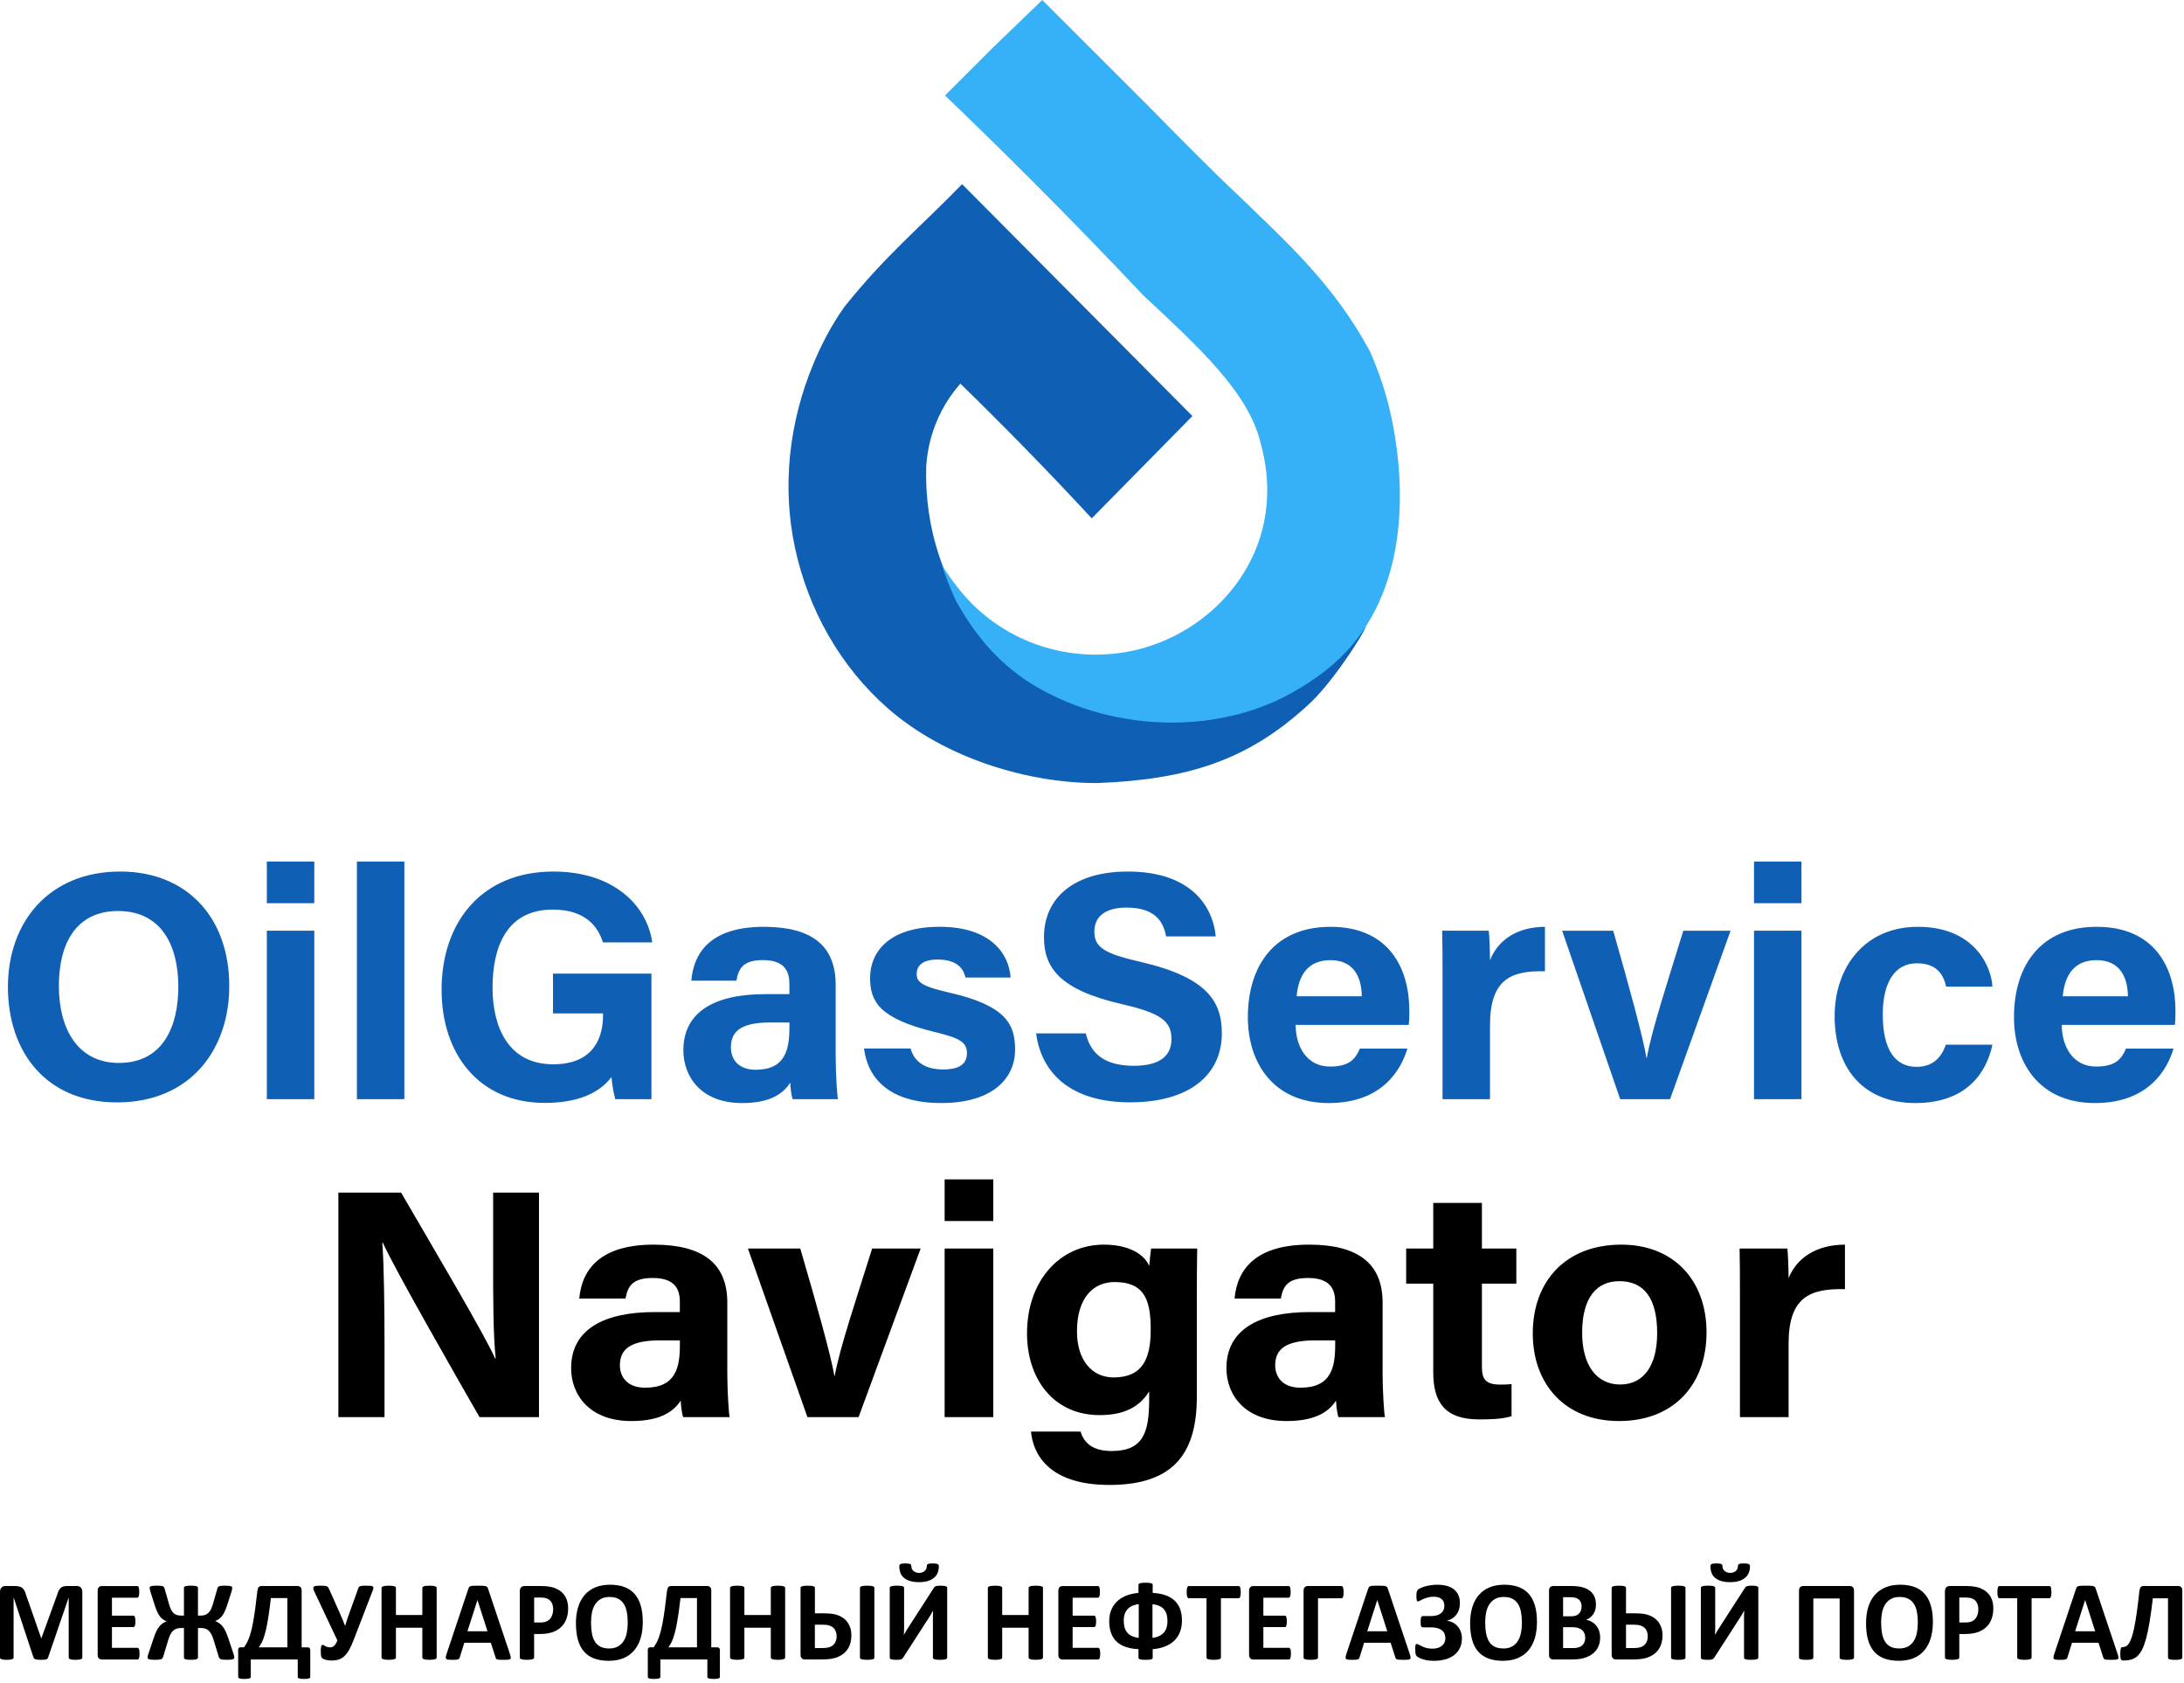 <?xml version="1.0" encoding="UTF-8"?> <svg xmlns="http://www.w3.org/2000/svg" width="196" height="151" viewBox="0 0 196 151" fill="none"><g clip-path="url(#clip0_698_178)"><path fill-rule="evenodd" clip-rule="evenodd" d="M7.259 142.438C7.218 142.392 7.167 142.357 7.103 142.333C7.04 142.309 6.964 142.297 6.875 142.297H6.008C5.886 142.297 5.781 142.311 5.689 142.336C5.598 142.361 5.519 142.404 5.451 142.465C5.384 142.526 5.325 142.607 5.275 142.705C5.224 142.803 5.178 142.925 5.135 143.066L3.716 146.982H3.696L2.326 143.055C2.286 142.913 2.24 142.793 2.189 142.697C2.137 142.6 2.071 142.522 1.993 142.463C1.915 142.404 1.821 142.361 1.714 142.336C1.606 142.311 1.478 142.297 1.327 142.297H0.485C0.339 142.297 0.221 142.343 0.132 142.435C0.044 142.526 0 142.66 0 142.832V148.705C0 148.738 0.008 148.77 0.026 148.796C0.044 148.824 0.077 148.845 0.125 148.862C0.172 148.879 0.235 148.892 0.314 148.903C0.392 148.912 0.49 148.918 0.608 148.918C0.729 148.918 0.828 148.914 0.905 148.903C0.981 148.892 1.044 148.879 1.093 148.862C1.142 148.845 1.176 148.822 1.194 148.796C1.212 148.768 1.22 148.738 1.22 148.705V143.342H1.23L3.003 148.7C3.013 148.737 3.032 148.77 3.062 148.797C3.091 148.825 3.132 148.848 3.182 148.866C3.233 148.885 3.298 148.898 3.376 148.906C3.454 148.915 3.549 148.92 3.659 148.92C3.77 148.92 3.865 148.917 3.943 148.912C4.021 148.908 4.086 148.897 4.136 148.879C4.186 148.862 4.226 148.839 4.256 148.81C4.285 148.782 4.307 148.746 4.32 148.701L6.157 143.343H6.166V148.706C6.166 148.74 6.176 148.771 6.195 148.797C6.214 148.825 6.247 148.846 6.294 148.863C6.339 148.88 6.402 148.893 6.48 148.904C6.558 148.914 6.656 148.92 6.774 148.92C6.895 148.92 6.994 148.915 7.073 148.904C7.151 148.893 7.215 148.88 7.262 148.863C7.309 148.846 7.342 148.824 7.36 148.797C7.378 148.77 7.387 148.74 7.387 148.706V142.833C7.387 142.748 7.376 142.673 7.355 142.607C7.33 142.54 7.3 142.483 7.259 142.438ZM12.472 147.956C12.455 147.916 12.434 147.886 12.41 147.868C12.386 147.848 12.359 147.84 12.33 147.84H10.047V145.981H11.962C11.991 145.981 12.019 145.972 12.043 145.956C12.067 145.939 12.087 145.911 12.104 145.872C12.121 145.832 12.133 145.781 12.141 145.716C12.15 145.651 12.153 145.569 12.153 145.471C12.153 145.376 12.15 145.296 12.141 145.229C12.133 145.163 12.121 145.11 12.104 145.07C12.087 145.031 12.067 145.002 12.043 144.984C12.019 144.965 11.991 144.957 11.962 144.957H10.047V143.347H12.309C12.338 143.347 12.365 143.337 12.388 143.319C12.41 143.3 12.43 143.271 12.447 143.231C12.463 143.19 12.475 143.136 12.484 143.07C12.492 143.004 12.496 142.923 12.496 142.827C12.496 142.726 12.492 142.642 12.484 142.576C12.475 142.51 12.463 142.456 12.447 142.412C12.43 142.371 12.41 142.341 12.388 142.324C12.365 142.307 12.338 142.299 12.309 142.299H9.147C9.038 142.299 8.948 142.332 8.875 142.398C8.802 142.464 8.765 142.572 8.765 142.722V148.467C8.765 148.617 8.802 148.724 8.875 148.791C8.948 148.857 9.04 148.891 9.147 148.891H12.33C12.359 148.891 12.386 148.881 12.41 148.863C12.434 148.844 12.455 148.815 12.472 148.774C12.489 148.734 12.501 148.68 12.509 148.614C12.517 148.548 12.521 148.465 12.521 148.367C12.521 148.268 12.517 148.185 12.509 148.119C12.501 148.05 12.489 147.997 12.472 147.956ZM21.009 148.564C21.001 148.532 20.99 148.494 20.978 148.449C20.965 148.405 20.947 148.352 20.924 148.291L20.488 146.976C20.402 146.732 20.321 146.525 20.243 146.357C20.165 146.19 20.079 146.048 19.988 145.932C19.897 145.817 19.797 145.721 19.689 145.644C19.581 145.567 19.458 145.499 19.321 145.438V145.433C19.443 145.385 19.552 145.327 19.649 145.258C19.748 145.188 19.838 145.1 19.921 144.995C20.004 144.889 20.083 144.76 20.156 144.605C20.23 144.45 20.303 144.264 20.374 144.047L20.751 142.886C20.783 142.781 20.807 142.696 20.822 142.632C20.836 142.567 20.843 142.513 20.843 142.469C20.843 142.432 20.834 142.4 20.817 142.374C20.799 142.349 20.765 142.329 20.716 142.313C20.667 142.297 20.602 142.285 20.52 142.277C20.439 142.269 20.333 142.264 20.202 142.264C20.065 142.264 19.953 142.269 19.869 142.277C19.784 142.285 19.718 142.299 19.669 142.318C19.619 142.337 19.584 142.362 19.563 142.394C19.541 142.427 19.524 142.466 19.511 142.514L19.11 143.905C19.057 144.092 19 144.25 18.933 144.381C18.869 144.512 18.792 144.619 18.705 144.705C18.619 144.79 18.519 144.851 18.406 144.891C18.293 144.93 18.163 144.949 18.017 144.949H17.767V142.474C17.767 142.436 17.757 142.405 17.738 142.379C17.719 142.354 17.685 142.332 17.637 142.315C17.59 142.299 17.526 142.285 17.444 142.277C17.362 142.269 17.259 142.264 17.135 142.264C17.011 142.264 16.908 142.269 16.826 142.277C16.745 142.285 16.68 142.299 16.633 142.315C16.586 142.332 16.552 142.354 16.534 142.379C16.516 142.404 16.508 142.435 16.508 142.474V144.949H16.258C16.104 144.949 15.972 144.931 15.862 144.895C15.751 144.859 15.653 144.801 15.567 144.72C15.482 144.639 15.409 144.532 15.345 144.399C15.281 144.267 15.221 144.104 15.166 143.909L14.765 142.514C14.752 142.466 14.735 142.427 14.713 142.394C14.692 142.362 14.657 142.337 14.608 142.318C14.558 142.299 14.492 142.285 14.407 142.277C14.322 142.269 14.211 142.264 14.074 142.264C13.943 142.264 13.836 142.269 13.754 142.277C13.671 142.285 13.604 142.297 13.558 142.313C13.511 142.329 13.477 142.349 13.459 142.374C13.441 142.399 13.433 142.43 13.433 142.469C13.433 142.513 13.439 142.566 13.452 142.63C13.465 142.692 13.489 142.778 13.525 142.886L13.902 144.068C13.977 144.296 14.054 144.489 14.131 144.648C14.207 144.808 14.287 144.941 14.371 145.048C14.454 145.154 14.544 145.241 14.64 145.304C14.736 145.369 14.842 145.42 14.956 145.457V145.461C14.823 145.515 14.701 145.579 14.593 145.652C14.485 145.725 14.385 145.819 14.294 145.933C14.203 146.047 14.116 146.187 14.035 146.355C13.953 146.523 13.871 146.729 13.79 146.974L13.349 148.289C13.326 148.35 13.308 148.403 13.295 148.447C13.281 148.491 13.271 148.53 13.263 148.562C13.255 148.594 13.25 148.622 13.249 148.646C13.248 148.67 13.246 148.69 13.246 148.707C13.246 148.744 13.256 148.776 13.275 148.802C13.295 148.827 13.329 148.849 13.381 148.866C13.431 148.882 13.499 148.896 13.584 148.904C13.669 148.912 13.78 148.917 13.917 148.917C14.054 148.917 14.165 148.912 14.252 148.904C14.338 148.896 14.408 148.882 14.46 148.863C14.511 148.844 14.55 148.819 14.575 148.786C14.599 148.754 14.62 148.714 14.636 148.666L15.087 147.174C15.146 146.978 15.209 146.81 15.278 146.671C15.346 146.531 15.427 146.416 15.518 146.326C15.609 146.236 15.715 146.17 15.836 146.127C15.958 146.085 16.097 146.064 16.258 146.064H16.508V148.702C16.508 148.74 16.516 148.771 16.534 148.797C16.552 148.822 16.585 148.845 16.633 148.863C16.68 148.882 16.745 148.896 16.826 148.904C16.908 148.912 17.01 148.917 17.135 148.917C17.259 148.917 17.362 148.912 17.444 148.904C17.526 148.896 17.59 148.882 17.637 148.863C17.684 148.844 17.718 148.822 17.738 148.797C17.759 148.772 17.767 148.741 17.767 148.702V146.064H18.017C18.167 146.064 18.3 146.082 18.416 146.118C18.531 146.154 18.636 146.215 18.729 146.304C18.822 146.392 18.906 146.506 18.979 146.648C19.052 146.789 19.121 146.964 19.182 147.174L19.637 148.666C19.654 148.714 19.675 148.754 19.699 148.786C19.723 148.819 19.761 148.844 19.811 148.863C19.862 148.882 19.932 148.896 20.019 148.904C20.107 148.912 20.22 148.917 20.357 148.917C20.49 148.917 20.601 148.912 20.687 148.904C20.774 148.896 20.842 148.882 20.893 148.866C20.943 148.849 20.978 148.827 20.998 148.802C21.018 148.777 21.027 148.746 21.027 148.707C21.027 148.69 21.026 148.67 21.022 148.646C21.024 148.624 21.018 148.597 21.009 148.564ZM27.609 147.798H27.071V142.72C27.071 142.577 27.038 142.471 26.972 142.402C26.907 142.332 26.817 142.297 26.703 142.297H23.466C23.352 142.297 23.266 142.332 23.211 142.402C23.156 142.471 23.119 142.583 23.098 142.735C23.03 143.356 22.964 143.897 22.9 144.357C22.836 144.817 22.774 145.216 22.711 145.551C22.649 145.887 22.587 146.172 22.523 146.404C22.459 146.637 22.394 146.837 22.329 147.005C22.265 147.173 22.196 147.318 22.126 147.441C22.057 147.563 21.982 147.682 21.904 147.797H21.61C21.528 147.797 21.467 147.818 21.426 147.86C21.385 147.902 21.368 147.973 21.374 148.072V150.44C21.374 150.474 21.383 150.503 21.398 150.527C21.415 150.551 21.445 150.57 21.488 150.586C21.533 150.601 21.591 150.613 21.663 150.622C21.735 150.63 21.826 150.635 21.937 150.635C22.047 150.635 22.138 150.63 22.21 150.622C22.283 150.613 22.34 150.601 22.385 150.586C22.429 150.57 22.459 150.551 22.477 150.527C22.495 150.503 22.504 150.474 22.504 150.44V148.887H26.72V150.44C26.72 150.474 26.729 150.503 26.747 150.527C26.765 150.551 26.796 150.57 26.839 150.586C26.884 150.601 26.94 150.613 27.011 150.622C27.081 150.63 27.172 150.635 27.282 150.635C27.396 150.635 27.49 150.63 27.561 150.622C27.633 150.613 27.689 150.601 27.733 150.586C27.775 150.57 27.805 150.551 27.82 150.527C27.837 150.503 27.845 150.474 27.845 150.44V148.078C27.845 147.989 27.826 147.92 27.79 147.871C27.758 147.823 27.697 147.798 27.609 147.798ZM25.787 147.798H23.221C23.289 147.707 23.357 147.605 23.421 147.492C23.486 147.381 23.55 147.246 23.61 147.09C23.67 146.934 23.73 146.749 23.789 146.535C23.848 146.322 23.905 146.066 23.963 145.771C24.021 145.476 24.077 145.132 24.135 144.739C24.193 144.347 24.25 143.893 24.309 143.377H25.788V147.798H25.787ZM33.461 142.341C33.421 142.312 33.357 142.293 33.27 142.282C33.182 142.272 33.062 142.266 32.911 142.266C32.765 142.266 32.645 142.269 32.553 142.273C32.462 142.278 32.39 142.289 32.339 142.307C32.287 142.324 32.247 142.347 32.221 142.375C32.194 142.404 32.174 142.442 32.157 142.49L31.428 144.518C31.34 144.755 31.259 144.982 31.185 145.198C31.112 145.414 31.042 145.635 30.977 145.862H30.963C30.881 145.645 30.796 145.43 30.708 145.218C30.621 145.006 30.527 144.792 30.43 144.579L29.538 142.582C29.509 142.513 29.479 142.458 29.451 142.416C29.422 142.374 29.378 142.342 29.323 142.319C29.268 142.297 29.195 142.283 29.103 142.276C29.012 142.269 28.89 142.266 28.736 142.266C28.58 142.266 28.455 142.272 28.361 142.284C28.268 142.296 28.203 142.32 28.163 142.358C28.123 142.396 28.108 142.447 28.116 142.514C28.124 142.58 28.151 142.667 28.197 142.771L30.283 147.188C30.224 147.317 30.169 147.421 30.116 147.501C30.063 147.581 30.012 147.642 29.96 147.686C29.908 147.731 29.852 147.761 29.793 147.775C29.734 147.791 29.67 147.798 29.602 147.798C29.511 147.798 29.431 147.787 29.364 147.764C29.297 147.743 29.238 147.718 29.188 147.69C29.137 147.662 29.094 147.637 29.058 147.613C29.022 147.589 28.989 147.577 28.959 147.577C28.9 147.577 28.857 147.619 28.829 147.702C28.802 147.785 28.788 147.925 28.788 148.122C28.788 148.231 28.79 148.321 28.795 148.394C28.799 148.467 28.807 148.527 28.816 148.575C28.826 148.623 28.838 148.662 28.854 148.69C28.868 148.719 28.888 148.746 28.915 148.77C28.941 148.794 28.982 148.819 29.037 148.846C29.093 148.874 29.159 148.897 29.233 148.917C29.308 148.938 29.388 148.953 29.473 148.965C29.559 148.977 29.645 148.983 29.733 148.983C29.974 148.983 30.189 148.956 30.377 148.899C30.564 148.843 30.737 148.743 30.896 148.598C31.054 148.454 31.202 148.257 31.341 148.01C31.48 147.762 31.621 147.449 31.765 147.068L33.465 142.657C33.494 142.576 33.511 142.51 33.514 142.458C33.517 142.409 33.499 142.369 33.461 142.341ZM39.052 142.323C39.003 142.306 38.938 142.293 38.857 142.282C38.775 142.272 38.672 142.266 38.548 142.266C38.421 142.266 38.315 142.271 38.232 142.282C38.149 142.291 38.083 142.306 38.036 142.323C37.989 142.339 37.955 142.362 37.933 142.388C37.911 142.416 37.902 142.446 37.902 142.48V144.899H35.532V142.48C35.532 142.446 35.522 142.415 35.503 142.388C35.483 142.361 35.449 142.339 35.399 142.323C35.35 142.306 35.285 142.293 35.203 142.282C35.122 142.272 35.017 142.266 34.89 142.266C34.766 142.266 34.662 142.271 34.579 142.282C34.496 142.291 34.43 142.306 34.381 142.323C34.331 142.339 34.297 142.362 34.275 142.388C34.253 142.416 34.242 142.446 34.242 142.48V148.704C34.242 148.737 34.253 148.768 34.275 148.795C34.297 148.822 34.331 148.844 34.381 148.861C34.43 148.878 34.496 148.891 34.579 148.902C34.662 148.911 34.766 148.917 34.89 148.917C35.017 148.917 35.122 148.912 35.203 148.902C35.285 148.891 35.35 148.878 35.399 148.861C35.449 148.844 35.482 148.821 35.503 148.795C35.522 148.767 35.532 148.737 35.532 148.704V146.04H37.902V148.704C37.902 148.737 37.912 148.768 37.933 148.795C37.955 148.822 37.988 148.844 38.036 148.861C38.083 148.878 38.149 148.891 38.232 148.902C38.315 148.911 38.421 148.917 38.548 148.917C38.672 148.917 38.775 148.912 38.857 148.902C38.938 148.891 39.003 148.878 39.052 148.861C39.102 148.844 39.136 148.821 39.158 148.795C39.18 148.767 39.189 148.737 39.189 148.704V142.48C39.189 142.446 39.179 142.415 39.158 142.388C39.136 142.362 39.102 142.339 39.052 142.323ZM45.762 148.389L43.802 142.547C43.783 142.482 43.759 142.432 43.731 142.394C43.704 142.357 43.658 142.33 43.594 142.311C43.531 142.291 43.442 142.281 43.328 142.275C43.214 142.27 43.06 142.267 42.868 142.267C42.701 142.267 42.567 142.27 42.467 142.275C42.366 142.279 42.286 142.291 42.229 142.311C42.171 142.33 42.13 142.356 42.104 142.392C42.077 142.428 42.054 142.475 42.035 142.532L40.081 148.38C40.041 148.499 40.017 148.593 40.007 148.665C39.998 148.736 40.009 148.791 40.042 148.831C40.075 148.87 40.134 148.894 40.219 148.905C40.304 148.915 40.421 148.921 40.572 148.921C40.713 148.921 40.825 148.917 40.912 148.911C40.998 148.904 41.066 148.892 41.113 148.873C41.16 148.854 41.194 148.828 41.216 148.796C41.238 148.764 41.254 148.724 41.268 148.676L41.669 147.388H44.049L44.475 148.712C44.488 148.756 44.504 148.792 44.524 148.819C44.544 148.846 44.578 148.867 44.628 148.882C44.677 148.898 44.748 148.908 44.84 148.912C44.933 148.917 45.062 148.92 45.229 148.92C45.389 148.92 45.515 148.915 45.607 148.906C45.698 148.898 45.762 148.876 45.798 148.84C45.834 148.804 45.847 148.752 45.837 148.68C45.825 148.608 45.801 148.512 45.762 148.389ZM41.951 146.356L42.847 143.556H42.852L43.748 146.356H41.951ZM50.566 143.007C50.429 142.847 50.263 142.712 50.068 142.608C49.874 142.502 49.683 142.43 49.493 142.392C49.303 142.353 49.141 142.327 49.005 142.315C48.869 142.303 48.726 142.297 48.576 142.297H47.083C46.952 142.297 46.847 142.337 46.767 142.417C46.687 142.498 46.647 142.616 46.647 142.776V148.705C46.647 148.738 46.657 148.77 46.676 148.796C46.695 148.824 46.73 148.845 46.779 148.862C46.828 148.879 46.894 148.892 46.977 148.903C47.06 148.912 47.165 148.918 47.288 148.918C47.416 148.918 47.52 148.914 47.602 148.903C47.684 148.892 47.748 148.879 47.798 148.862C47.847 148.845 47.882 148.822 47.904 148.796C47.925 148.768 47.935 148.738 47.935 148.705V146.601H48.463C48.881 146.601 49.244 146.551 49.553 146.449C49.862 146.347 50.122 146.198 50.334 146.002C50.546 145.807 50.707 145.567 50.819 145.282C50.929 144.996 50.986 144.669 50.986 144.298C50.986 144.029 50.95 143.788 50.878 143.572C50.807 143.358 50.702 143.169 50.566 143.007ZM49.571 144.867C49.525 145.01 49.458 145.135 49.37 145.238C49.282 145.342 49.168 145.423 49.03 145.481C48.891 145.538 48.719 145.567 48.514 145.567H47.936V143.331H48.485C48.618 143.331 48.748 143.341 48.874 143.359C49 143.378 49.119 143.422 49.234 143.494C49.349 143.565 49.445 143.675 49.524 143.825C49.602 143.975 49.642 144.165 49.642 144.396C49.641 144.565 49.617 144.723 49.571 144.867ZM56.938 142.991C56.692 142.716 56.385 142.512 56.018 142.379C55.651 142.247 55.228 142.18 54.747 142.18C54.244 142.18 53.803 142.26 53.422 142.42C53.041 142.579 52.723 142.808 52.465 143.107C52.206 143.406 52.013 143.768 51.882 144.195C51.751 144.621 51.686 145.1 51.686 145.634C51.686 146.215 51.748 146.717 51.87 147.142C51.993 147.567 52.176 147.916 52.422 148.191C52.666 148.466 52.973 148.671 53.339 148.806C53.707 148.94 54.137 149.007 54.629 149.007C55.129 149.007 55.569 148.928 55.95 148.771C56.33 148.612 56.649 148.383 56.907 148.083C57.165 147.782 57.359 147.417 57.49 146.986C57.621 146.555 57.685 146.066 57.685 145.519C57.685 144.948 57.623 144.454 57.497 144.034C57.372 143.612 57.186 143.265 56.938 142.991ZM56.254 146.481C56.2 146.762 56.107 147.006 55.977 147.217C55.846 147.429 55.676 147.594 55.463 147.716C55.251 147.839 54.986 147.9 54.67 147.9C54.353 147.9 54.091 147.846 53.882 147.739C53.673 147.632 53.506 147.477 53.383 147.273C53.259 147.069 53.17 146.824 53.118 146.536C53.067 146.25 53.04 145.926 53.04 145.566C53.04 145.256 53.067 144.964 53.121 144.688C53.175 144.411 53.267 144.17 53.397 143.962C53.528 143.755 53.698 143.589 53.911 143.466C54.124 143.342 54.388 143.28 54.704 143.28C55.017 143.28 55.278 143.335 55.487 143.445C55.696 143.556 55.863 143.711 55.989 143.914C56.115 144.116 56.204 144.359 56.256 144.642C56.308 144.925 56.334 145.241 56.334 145.587C56.334 145.903 56.308 146.202 56.254 146.481ZM64.371 147.798H63.832V142.72C63.832 142.577 63.8 142.471 63.734 142.402C63.669 142.332 63.579 142.297 63.465 142.297H60.227C60.113 142.297 60.028 142.332 59.973 142.402C59.917 142.471 59.88 142.583 59.86 142.735C59.791 143.356 59.725 143.897 59.662 144.357C59.598 144.817 59.535 145.216 59.473 145.551C59.41 145.887 59.348 146.172 59.284 146.404C59.221 146.637 59.156 146.837 59.091 147.005C59.026 147.173 58.958 147.318 58.888 147.441C58.818 147.563 58.744 147.682 58.666 147.797H58.371C58.29 147.797 58.228 147.818 58.188 147.86C58.147 147.902 58.13 147.973 58.136 148.072V150.44C58.136 150.474 58.144 150.503 58.16 150.527C58.177 150.551 58.207 150.57 58.25 150.586C58.294 150.601 58.352 150.613 58.424 150.622C58.496 150.63 58.588 150.635 58.698 150.635C58.809 150.635 58.9 150.63 58.972 150.622C59.044 150.613 59.102 150.601 59.146 150.586C59.191 150.57 59.221 150.551 59.239 150.527C59.257 150.503 59.265 150.474 59.265 150.44V148.887H63.482V150.44C63.482 150.474 63.49 150.503 63.508 150.527C63.526 150.551 63.557 150.57 63.601 150.586C63.645 150.601 63.702 150.613 63.772 150.622C63.842 150.63 63.933 150.635 64.044 150.635C64.158 150.635 64.252 150.63 64.323 150.622C64.395 150.613 64.451 150.601 64.494 150.586C64.536 150.57 64.566 150.551 64.582 150.527C64.599 150.503 64.606 150.474 64.606 150.44V148.078C64.606 147.989 64.588 147.92 64.552 147.871C64.52 147.823 64.458 147.798 64.371 147.798ZM62.548 147.798H59.982C60.051 147.707 60.118 147.605 60.183 147.492C60.248 147.381 60.312 147.246 60.372 147.09C60.432 146.934 60.492 146.749 60.55 146.535C60.609 146.322 60.667 146.066 60.725 145.771C60.782 145.476 60.839 145.132 60.897 144.739C60.954 144.347 61.012 143.893 61.071 143.377H62.55V147.798H62.548ZM70.325 142.323C70.276 142.306 70.211 142.293 70.13 142.282C70.048 142.272 69.945 142.266 69.821 142.266C69.694 142.266 69.588 142.271 69.505 142.282C69.422 142.291 69.356 142.306 69.309 142.323C69.262 142.339 69.227 142.362 69.206 142.388C69.184 142.416 69.174 142.446 69.174 142.48V144.899H66.804V142.48C66.804 142.446 66.795 142.415 66.776 142.388C66.756 142.361 66.722 142.339 66.672 142.323C66.623 142.306 66.558 142.293 66.477 142.282C66.395 142.272 66.29 142.266 66.163 142.266C66.039 142.266 65.935 142.271 65.852 142.282C65.769 142.291 65.703 142.306 65.654 142.323C65.604 142.339 65.57 142.362 65.548 142.388C65.526 142.416 65.517 142.446 65.517 142.48V148.704C65.517 148.737 65.528 148.768 65.548 148.795C65.57 148.822 65.604 148.844 65.654 148.861C65.703 148.878 65.769 148.891 65.852 148.902C65.935 148.911 66.039 148.917 66.163 148.917C66.29 148.917 66.395 148.912 66.477 148.902C66.558 148.891 66.623 148.878 66.672 148.861C66.722 148.844 66.755 148.821 66.776 148.795C66.795 148.767 66.804 148.737 66.804 148.704V146.04H69.174V148.704C69.174 148.737 69.185 148.768 69.206 148.795C69.227 148.822 69.261 148.844 69.309 148.861C69.356 148.878 69.422 148.891 69.505 148.902C69.588 148.911 69.694 148.917 69.821 148.917C69.945 148.917 70.048 148.912 70.13 148.902C70.211 148.891 70.276 148.878 70.325 148.861C70.375 148.844 70.409 148.821 70.431 148.795C70.453 148.767 70.462 148.737 70.462 148.704V142.48C70.462 142.446 70.451 142.415 70.431 142.388C70.408 142.362 70.373 142.339 70.325 142.323ZM75.783 145.252C75.586 145.085 75.346 144.96 75.063 144.875C74.781 144.79 74.403 144.748 73.929 144.748H73.132V142.471C73.132 142.438 73.122 142.408 73.103 142.382C73.084 142.357 73.049 142.336 72.999 142.319C72.95 142.302 72.885 142.289 72.804 142.281C72.722 142.272 72.617 142.267 72.49 142.267C72.369 142.267 72.268 142.272 72.184 142.281C72.101 142.289 72.034 142.302 71.983 142.319C71.933 142.336 71.897 142.357 71.875 142.382C71.853 142.408 71.844 142.438 71.844 142.471V148.466C71.844 148.54 71.855 148.604 71.875 148.657C71.897 148.71 71.924 148.754 71.96 148.789C71.996 148.825 72.038 148.85 72.085 148.866C72.132 148.881 72.184 148.888 72.239 148.888H73.732C74.287 148.888 74.726 148.831 75.048 148.716C75.37 148.6 75.629 148.446 75.828 148.253C76.028 148.06 76.173 147.833 76.267 147.573C76.359 147.312 76.406 147.027 76.406 146.714C76.406 146.402 76.351 146.121 76.242 145.873C76.134 145.625 75.98 145.418 75.783 145.252ZM75.028 147.188C74.991 147.31 74.93 147.421 74.845 147.521C74.759 147.622 74.642 147.702 74.489 147.766C74.338 147.828 74.111 147.86 73.81 147.86H73.129V145.767H73.79C74.077 145.767 74.294 145.793 74.441 145.844C74.588 145.894 74.709 145.966 74.804 146.058C74.899 146.149 74.968 146.259 75.014 146.389C75.06 146.518 75.082 146.663 75.082 146.826C75.085 146.944 75.066 147.065 75.028 147.188ZM78.332 142.318C78.283 142.301 78.217 142.288 78.134 142.279C78.051 142.271 77.946 142.266 77.823 142.266C77.701 142.266 77.6 142.271 77.516 142.279C77.433 142.288 77.366 142.301 77.316 142.318C77.265 142.335 77.229 142.356 77.207 142.381C77.186 142.406 77.175 142.436 77.175 142.47V148.714C77.175 148.748 77.186 148.778 77.207 148.803C77.229 148.828 77.265 148.85 77.316 148.867C77.366 148.884 77.432 148.897 77.514 148.905C77.596 148.914 77.698 148.918 77.823 148.918C77.946 148.918 78.051 148.914 78.134 148.905C78.217 148.897 78.283 148.884 78.332 148.867C78.381 148.85 78.416 148.828 78.438 148.803C78.459 148.778 78.469 148.748 78.469 148.714V142.47C78.469 142.436 78.458 142.406 78.438 142.381C78.415 142.356 78.38 142.335 78.332 142.318ZM84.884 142.318C84.838 142.301 84.777 142.288 84.7 142.279C84.623 142.271 84.523 142.266 84.398 142.266C84.297 142.266 84.213 142.27 84.148 142.276C84.084 142.283 84.028 142.295 83.984 142.312C83.939 142.329 83.905 142.35 83.878 142.375C83.852 142.4 83.828 142.43 83.805 142.464L81.602 145.881C81.51 146.017 81.423 146.156 81.338 146.299C81.252 146.441 81.183 146.564 81.127 146.666H81.118C81.124 146.551 81.129 146.432 81.132 146.31C81.136 146.187 81.137 146.072 81.137 145.963V142.469C81.137 142.435 81.127 142.405 81.108 142.38C81.089 142.355 81.054 142.333 81.005 142.317C80.956 142.3 80.891 142.287 80.809 142.278C80.727 142.27 80.623 142.265 80.495 142.265C80.372 142.265 80.268 142.27 80.187 142.278C80.105 142.287 80.039 142.3 79.989 142.317C79.938 142.333 79.902 142.355 79.88 142.38C79.859 142.405 79.849 142.435 79.849 142.469V148.702C79.849 148.74 79.858 148.772 79.873 148.8C79.89 148.827 79.92 148.849 79.963 148.866C80.008 148.882 80.069 148.896 80.147 148.904C80.225 148.912 80.328 148.917 80.456 148.917C80.557 148.917 80.64 148.915 80.703 148.91C80.767 148.905 80.821 148.894 80.865 148.88C80.91 148.864 80.946 148.844 80.974 148.816C81.001 148.789 81.028 148.758 81.054 148.719L83.257 145.302C83.303 145.234 83.349 145.164 83.394 145.091C83.44 145.018 83.483 144.947 83.524 144.877C83.565 144.808 83.603 144.742 83.639 144.678C83.675 144.616 83.706 144.561 83.732 144.513H83.741C83.735 144.611 83.729 144.724 83.727 144.851C83.723 144.978 83.722 145.108 83.722 145.241V148.714C83.722 148.748 83.732 148.778 83.751 148.803C83.77 148.828 83.804 148.85 83.852 148.867C83.899 148.884 83.965 148.897 84.048 148.905C84.13 148.914 84.235 148.918 84.359 148.918C84.483 148.918 84.587 148.914 84.67 148.905C84.753 148.897 84.819 148.884 84.868 148.867C84.917 148.85 84.952 148.828 84.974 148.803C84.995 148.778 85.005 148.748 85.005 148.714V142.475C85.005 142.438 84.995 142.406 84.979 142.38C84.961 142.356 84.929 142.335 84.884 142.318ZM81.111 141.551C81.252 141.675 81.436 141.773 81.662 141.844C81.888 141.915 82.159 141.951 82.48 141.951C82.809 141.951 83.088 141.911 83.315 141.833C83.542 141.755 83.725 141.651 83.864 141.52C84.002 141.389 84.103 141.238 84.165 141.067C84.228 140.895 84.258 140.716 84.258 140.529C84.258 140.479 84.248 140.437 84.231 140.405C84.213 140.372 84.182 140.346 84.136 140.325C84.091 140.305 84.03 140.291 83.953 140.282C83.876 140.274 83.778 140.269 83.661 140.269C83.562 140.269 83.482 140.274 83.418 140.285C83.355 140.294 83.304 140.31 83.267 140.33C83.23 140.351 83.204 140.376 83.191 140.407C83.178 140.437 83.172 140.473 83.172 140.514C83.172 140.602 83.156 140.683 83.125 140.756C83.094 140.829 83.048 140.892 82.988 140.944C82.928 140.997 82.855 141.039 82.771 141.071C82.685 141.104 82.592 141.119 82.487 141.119C82.379 141.119 82.282 141.103 82.193 141.069C82.105 141.035 82.031 140.992 81.971 140.94C81.91 140.887 81.865 140.824 81.834 140.754C81.802 140.683 81.787 140.606 81.787 140.525C81.787 140.48 81.78 140.442 81.765 140.409C81.751 140.377 81.725 140.351 81.689 140.33C81.653 140.31 81.602 140.294 81.533 140.285C81.465 140.275 81.378 140.269 81.274 140.269C81.163 140.269 81.071 140.274 80.998 140.282C80.924 140.291 80.867 140.305 80.823 140.325C80.781 140.346 80.75 140.372 80.733 140.405C80.715 140.437 80.707 140.479 80.707 140.529C80.707 140.737 80.739 140.928 80.805 141.103C80.864 141.278 80.969 141.428 81.111 141.551ZM93.463 142.323C93.414 142.306 93.349 142.293 93.267 142.282C93.186 142.272 93.082 142.266 92.959 142.266C92.831 142.266 92.726 142.271 92.643 142.282C92.56 142.291 92.494 142.306 92.447 142.323C92.4 142.339 92.365 142.362 92.344 142.388C92.322 142.416 92.311 142.446 92.311 142.48V144.899H89.941V142.48C89.941 142.446 89.931 142.415 89.912 142.388C89.893 142.361 89.858 142.339 89.809 142.323C89.76 142.306 89.695 142.293 89.613 142.282C89.531 142.272 89.427 142.266 89.3 142.266C89.176 142.266 89.071 142.271 88.989 142.282C88.906 142.291 88.84 142.306 88.79 142.323C88.741 142.339 88.706 142.362 88.684 142.388C88.663 142.416 88.653 142.446 88.653 142.48V148.704C88.653 148.737 88.664 148.768 88.684 148.795C88.706 148.822 88.741 148.844 88.79 148.861C88.84 148.878 88.906 148.891 88.989 148.902C89.071 148.911 89.176 148.917 89.3 148.917C89.427 148.917 89.531 148.912 89.613 148.902C89.695 148.891 89.76 148.878 89.809 148.861C89.858 148.844 89.892 148.821 89.912 148.795C89.931 148.767 89.941 148.737 89.941 148.704V146.04H92.311V148.704C92.311 148.737 92.322 148.768 92.344 148.795C92.365 148.822 92.399 148.844 92.447 148.861C92.494 148.878 92.56 148.891 92.643 148.902C92.726 148.911 92.831 148.917 92.959 148.917C93.082 148.917 93.186 148.912 93.267 148.902C93.349 148.891 93.414 148.878 93.463 148.861C93.513 148.844 93.547 148.821 93.569 148.795C93.591 148.767 93.601 148.737 93.601 148.704V142.48C93.601 142.446 93.591 142.415 93.569 142.388C93.547 142.362 93.513 142.339 93.463 142.323ZM98.688 147.956C98.671 147.916 98.65 147.886 98.626 147.868C98.602 147.848 98.575 147.84 98.546 147.84H96.263V145.981H98.178C98.207 145.981 98.235 145.972 98.259 145.956C98.283 145.939 98.303 145.911 98.32 145.872C98.337 145.832 98.349 145.781 98.357 145.716C98.366 145.651 98.369 145.569 98.369 145.471C98.369 145.376 98.366 145.296 98.357 145.229C98.349 145.163 98.337 145.11 98.32 145.07C98.303 145.031 98.283 145.002 98.259 144.984C98.235 144.965 98.207 144.957 98.178 144.957H96.263V143.347H98.525C98.554 143.347 98.581 143.337 98.603 143.319C98.626 143.3 98.646 143.271 98.662 143.231C98.679 143.19 98.691 143.136 98.7 143.07C98.708 143.004 98.712 142.923 98.712 142.827C98.712 142.726 98.708 142.642 98.7 142.576C98.691 142.51 98.679 142.456 98.662 142.412C98.646 142.371 98.626 142.341 98.603 142.324C98.581 142.307 98.554 142.299 98.525 142.299H95.362C95.254 142.299 95.164 142.332 95.091 142.398C95.018 142.464 94.98 142.572 94.98 142.722V148.467C94.98 148.617 95.018 148.724 95.091 148.791C95.164 148.857 95.255 148.891 95.362 148.891H98.546C98.575 148.891 98.602 148.881 98.626 148.863C98.65 148.844 98.671 148.815 98.688 148.774C98.704 148.734 98.716 148.68 98.725 148.614C98.733 148.548 98.737 148.465 98.737 148.367C98.737 148.268 98.733 148.185 98.725 148.119C98.716 148.05 98.704 147.997 98.688 147.956ZM105.404 143.596C105.184 143.392 104.91 143.234 104.583 143.12C104.257 143.006 103.878 142.938 103.447 142.914V142.191C103.447 142.157 103.436 142.128 103.415 142.104C103.393 142.08 103.359 142.062 103.311 142.048C103.264 142.035 103.198 142.024 103.116 142.014C103.033 142.006 102.931 142.001 102.809 142.001C102.688 142.001 102.587 142.006 102.505 142.014C102.424 142.023 102.359 142.033 102.309 142.048C102.26 142.061 102.225 142.08 102.204 142.104C102.182 142.128 102.171 142.157 102.171 142.191V142.914C101.74 142.951 101.362 143.039 101.035 143.177C100.708 143.314 100.435 143.492 100.214 143.711C99.995 143.931 99.828 144.186 99.715 144.48C99.602 144.774 99.545 145.096 99.545 145.446C99.545 145.857 99.602 146.215 99.715 146.521C99.828 146.826 99.993 147.083 100.212 147.289C100.431 147.497 100.705 147.655 101.032 147.766C101.36 147.876 101.74 147.941 102.171 147.961V148.725C102.171 148.762 102.182 148.794 102.204 148.816C102.225 148.84 102.26 148.86 102.309 148.875C102.359 148.891 102.422 148.902 102.503 148.909C102.583 148.916 102.684 148.918 102.809 148.918C102.931 148.918 103.031 148.915 103.116 148.909C103.198 148.902 103.264 148.891 103.311 148.875C103.358 148.86 103.393 148.839 103.415 148.814C103.436 148.789 103.447 148.759 103.447 148.725V147.961C103.875 147.928 104.253 147.844 104.581 147.709C104.909 147.575 105.183 147.399 105.404 147.179C105.624 146.96 105.791 146.701 105.904 146.399C106.017 146.098 106.073 145.764 106.073 145.393C106.073 145 106.017 144.652 105.904 144.352C105.791 144.052 105.625 143.8 105.404 143.596ZM102.194 146.948C101.943 146.918 101.732 146.86 101.56 146.777C101.388 146.695 101.25 146.587 101.147 146.456C101.042 146.325 100.966 146.17 100.918 145.993C100.872 145.814 100.848 145.614 100.848 145.39C100.848 145.206 100.872 145.032 100.918 144.868C100.965 144.703 101.042 144.556 101.147 144.428C101.251 144.298 101.389 144.19 101.56 144.101C101.732 144.013 101.943 143.955 102.194 143.929V146.948ZM104.704 145.99C104.657 146.161 104.58 146.312 104.473 146.444C104.367 146.576 104.228 146.686 104.056 146.772C103.884 146.859 103.675 146.918 103.427 146.948V143.927C103.681 143.957 103.894 144.014 104.066 144.095C104.238 144.177 104.374 144.282 104.479 144.411C104.583 144.54 104.658 144.691 104.705 144.867C104.75 145.042 104.773 145.236 104.773 145.449C104.774 145.64 104.752 145.82 104.704 145.99ZM111.297 142.417C111.281 142.375 111.26 142.344 111.236 142.326C111.212 142.307 111.185 142.299 111.156 142.299H106.689C106.657 142.299 106.629 142.308 106.606 142.326C106.584 142.345 106.564 142.375 106.548 142.417C106.531 142.459 106.519 142.517 106.51 142.588C106.502 142.658 106.498 142.746 106.498 142.848C106.498 142.946 106.502 143.03 106.51 143.1C106.519 143.169 106.531 143.226 106.548 143.268C106.564 143.31 106.584 143.342 106.606 143.362C106.629 143.383 106.657 143.392 106.689 143.392H108.276V148.705C108.276 148.738 108.287 148.77 108.307 148.796C108.329 148.824 108.364 148.845 108.413 148.862C108.462 148.879 108.528 148.892 108.611 148.903C108.694 148.912 108.799 148.918 108.923 148.918C109.046 148.918 109.151 148.914 109.234 148.903C109.317 148.892 109.383 148.879 109.432 148.862C109.481 148.845 109.516 148.822 109.538 148.796C109.559 148.768 109.57 148.738 109.57 148.705V143.392H111.157C111.186 143.392 111.213 143.383 111.237 143.362C111.261 143.342 111.282 143.311 111.299 143.268C111.315 143.226 111.327 143.169 111.336 143.1C111.344 143.03 111.348 142.946 111.348 142.848C111.348 142.746 111.344 142.66 111.336 142.588C111.326 142.517 111.314 142.459 111.297 142.417ZM115.803 147.956C115.787 147.916 115.766 147.886 115.742 147.868C115.718 147.848 115.691 147.84 115.662 147.84H113.379V145.981H115.294C115.323 145.981 115.351 145.972 115.375 145.956C115.399 145.939 115.419 145.911 115.436 145.872C115.453 145.832 115.465 145.781 115.473 145.716C115.481 145.651 115.485 145.569 115.485 145.471C115.485 145.376 115.481 145.296 115.473 145.229C115.465 145.163 115.453 145.11 115.436 145.07C115.419 145.031 115.399 145.002 115.375 144.984C115.351 144.965 115.323 144.957 115.294 144.957H113.379V143.347H115.641C115.67 143.347 115.697 143.337 115.719 143.319C115.742 143.3 115.761 143.271 115.778 143.231C115.795 143.19 115.807 143.136 115.815 143.07C115.824 143.004 115.827 142.923 115.827 142.827C115.827 142.726 115.824 142.642 115.815 142.576C115.807 142.51 115.795 142.456 115.778 142.412C115.761 142.371 115.742 142.341 115.719 142.324C115.697 142.307 115.67 142.299 115.641 142.299H112.478C112.37 142.299 112.28 142.332 112.207 142.398C112.134 142.464 112.096 142.572 112.096 142.722V148.467C112.096 148.617 112.134 148.724 112.207 148.791C112.28 148.857 112.371 148.891 112.478 148.891H115.662C115.691 148.891 115.718 148.881 115.742 148.863C115.766 148.844 115.787 148.815 115.803 148.774C115.82 148.734 115.832 148.68 115.841 148.614C115.849 148.548 115.853 148.465 115.853 148.367C115.853 148.268 115.849 148.185 115.841 148.119C115.831 148.05 115.819 147.997 115.803 147.956ZM120.382 142.297H117.37C117.256 142.297 117.163 142.332 117.094 142.402C117.024 142.471 116.988 142.577 116.988 142.72V148.714C116.988 148.748 116.999 148.778 117.019 148.803C117.041 148.828 117.076 148.85 117.125 148.867C117.174 148.884 117.24 148.897 117.323 148.905C117.406 148.914 117.51 148.918 117.634 148.918C117.762 148.918 117.866 148.914 117.948 148.905C118.029 148.897 118.094 148.884 118.144 148.867C118.193 148.85 118.228 148.828 118.249 148.803C118.271 148.778 118.282 148.748 118.282 148.714V143.397H120.383C120.415 143.397 120.444 143.388 120.468 143.37C120.492 143.35 120.512 143.32 120.529 143.278C120.546 143.237 120.558 143.18 120.567 143.111C120.575 143.041 120.579 142.955 120.579 142.854C120.579 142.654 120.562 142.511 120.529 142.426C120.496 142.339 120.446 142.297 120.382 142.297ZM126.513 148.389L124.554 142.547C124.534 142.482 124.51 142.432 124.483 142.394C124.455 142.357 124.409 142.33 124.346 142.311C124.282 142.291 124.193 142.281 124.079 142.275C123.965 142.27 123.811 142.267 123.619 142.267C123.452 142.267 123.319 142.27 123.218 142.275C123.117 142.279 123.038 142.291 122.98 142.311C122.922 142.33 122.881 142.356 122.855 142.392C122.829 142.428 122.806 142.475 122.786 142.532L120.832 148.38C120.792 148.499 120.768 148.593 120.759 148.665C120.749 148.736 120.76 148.791 120.794 148.831C120.826 148.87 120.885 148.894 120.97 148.905C121.055 148.915 121.172 148.921 121.323 148.921C121.464 148.921 121.577 148.917 121.663 148.911C121.75 148.904 121.817 148.892 121.864 148.873C121.911 148.854 121.946 148.828 121.967 148.796C121.989 148.764 122.006 148.724 122.019 148.676L122.42 147.388H124.8L125.226 148.712C125.239 148.756 125.255 148.792 125.276 148.819C125.295 148.846 125.33 148.867 125.379 148.882C125.428 148.898 125.499 148.908 125.591 148.912C125.684 148.917 125.814 148.92 125.981 148.92C126.14 148.92 126.267 148.915 126.358 148.906C126.449 148.898 126.513 148.876 126.549 148.84C126.585 148.804 126.598 148.752 126.589 148.68C126.579 148.608 126.551 148.512 126.513 148.389ZM122.702 146.356L123.599 143.556H123.603L124.5 146.356H122.702ZM130.827 145.929C130.709 145.79 130.568 145.675 130.403 145.585C130.238 145.495 130.055 145.439 129.856 145.415V145.405C130.029 145.364 130.186 145.3 130.328 145.21C130.47 145.12 130.592 145.008 130.696 144.876C130.799 144.744 130.877 144.591 130.934 144.418C130.989 144.245 131.016 144.053 131.016 143.842C131.016 143.577 130.974 143.342 130.889 143.137C130.804 142.932 130.676 142.758 130.507 142.618C130.338 142.477 130.126 142.369 129.873 142.294C129.619 142.219 129.324 142.182 128.984 142.182C128.769 142.182 128.565 142.198 128.371 142.228C128.179 142.258 128.006 142.296 127.852 142.343C127.699 142.388 127.569 142.439 127.463 142.493C127.357 142.547 127.286 142.591 127.253 142.625C127.218 142.658 127.193 142.693 127.177 142.729C127.16 142.765 127.148 142.806 127.138 142.854C127.128 142.902 127.121 142.955 127.118 143.012C127.115 143.07 127.113 143.133 127.113 143.201C127.113 143.299 127.116 143.379 127.121 143.44C127.126 143.502 127.135 143.55 127.147 143.586C127.16 143.622 127.175 143.646 127.192 143.66C127.208 143.673 127.228 143.68 127.25 143.68C127.29 143.68 127.349 143.658 127.429 143.612C127.51 143.566 127.607 143.517 127.724 143.467C127.839 143.416 127.976 143.368 128.132 143.324C128.288 143.28 128.465 143.258 128.661 143.258C128.828 143.258 128.971 143.277 129.092 143.317C129.213 143.356 129.312 143.41 129.391 143.48C129.469 143.55 129.527 143.636 129.565 143.737C129.603 143.839 129.622 143.95 129.622 144.073C129.622 144.219 129.595 144.348 129.541 144.462C129.487 144.576 129.409 144.673 129.306 144.753C129.203 144.833 129.075 144.893 128.921 144.934C128.768 144.975 128.591 144.995 128.393 144.995H127.712C127.672 144.995 127.64 145.002 127.611 145.018C127.583 145.033 127.56 145.06 127.542 145.097C127.524 145.134 127.512 145.184 127.505 145.247C127.499 145.309 127.496 145.391 127.496 145.489C127.496 145.598 127.498 145.685 127.503 145.752C127.508 145.819 127.52 145.869 127.538 145.908C127.556 145.945 127.58 145.97 127.608 145.984C127.637 145.998 127.677 146.005 127.726 146.005H128.396C128.628 146.005 128.827 146.028 128.991 146.073C129.156 146.119 129.293 146.185 129.4 146.269C129.508 146.354 129.587 146.457 129.637 146.579C129.688 146.702 129.713 146.84 129.713 146.992C129.713 147.131 129.685 147.258 129.63 147.371C129.575 147.485 129.497 147.582 129.397 147.664C129.297 147.745 129.176 147.808 129.032 147.852C128.888 147.896 128.728 147.918 128.553 147.918C128.34 147.918 128.156 147.896 127.999 147.852C127.843 147.808 127.708 147.758 127.598 147.704C127.487 147.651 127.395 147.601 127.324 147.559C127.252 147.517 127.196 147.496 127.157 147.496C127.107 147.496 127.071 147.521 127.046 147.57C127.022 147.619 127.009 147.715 127.009 147.858C127.009 147.984 127.011 148.089 127.016 148.173C127.021 148.259 127.028 148.329 127.038 148.385C127.047 148.441 127.061 148.484 127.077 148.514C127.094 148.544 127.118 148.574 127.151 148.603C127.183 148.632 127.238 148.669 127.318 148.712C127.396 148.756 127.499 148.801 127.629 148.848C127.757 148.893 127.91 148.932 128.084 148.963C128.258 148.993 128.451 149.008 128.66 149.008C129.038 149.008 129.384 148.966 129.695 148.881C130.006 148.796 130.274 148.668 130.499 148.496C130.722 148.325 130.894 148.112 131.015 147.859C131.137 147.606 131.197 147.313 131.197 146.981C131.197 146.777 131.164 146.587 131.098 146.408C131.036 146.227 130.944 146.068 130.827 145.929ZM137.186 142.991C136.94 142.716 136.632 142.512 136.266 142.379C135.898 142.247 135.476 142.18 134.995 142.18C134.492 142.18 134.051 142.26 133.67 142.42C133.289 142.579 132.971 142.808 132.713 143.107C132.454 143.406 132.261 143.768 132.13 144.195C131.999 144.621 131.934 145.1 131.934 145.634C131.934 146.215 131.996 146.717 132.118 147.142C132.241 147.567 132.424 147.916 132.669 148.191C132.914 148.466 133.221 148.671 133.587 148.806C133.955 148.94 134.385 149.007 134.877 149.007C135.377 149.007 135.817 148.928 136.198 148.771C136.578 148.612 136.897 148.383 137.155 148.083C137.413 147.782 137.607 147.417 137.738 146.986C137.869 146.555 137.933 146.066 137.933 145.519C137.933 144.948 137.871 144.454 137.745 144.034C137.619 143.612 137.433 143.265 137.186 142.991ZM136.5 146.481C136.446 146.762 136.354 147.006 136.224 147.217C136.093 147.429 135.922 147.594 135.71 147.716C135.497 147.839 135.233 147.9 134.917 147.9C134.6 147.9 134.338 147.846 134.129 147.739C133.92 147.632 133.753 147.477 133.629 147.273C133.506 147.069 133.417 146.824 133.365 146.536C133.312 146.25 133.287 145.926 133.287 145.566C133.287 145.256 133.313 144.964 133.367 144.688C133.421 144.411 133.514 144.17 133.644 143.962C133.775 143.755 133.945 143.589 134.158 143.466C134.37 143.342 134.635 143.28 134.951 143.28C135.264 143.28 135.525 143.335 135.734 143.445C135.943 143.556 136.11 143.711 136.236 143.914C136.362 144.116 136.451 144.359 136.503 144.642C136.554 144.925 136.581 145.241 136.581 145.587C136.581 145.903 136.554 146.202 136.5 146.481ZM143.238 145.835C143.125 145.7 142.993 145.591 142.842 145.506C142.691 145.421 142.525 145.362 142.345 145.327C142.485 145.273 142.61 145.201 142.719 145.114C142.829 145.025 142.921 144.923 142.996 144.808C143.07 144.693 143.128 144.564 143.167 144.423C143.207 144.282 143.226 144.131 143.226 143.972C143.226 143.686 143.177 143.439 143.08 143.228C142.981 143.018 142.841 142.843 142.656 142.706C142.471 142.568 142.245 142.466 141.975 142.398C141.705 142.33 141.376 142.296 140.988 142.296H139.397C139.288 142.296 139.198 142.33 139.125 142.396C139.052 142.462 139.015 142.57 139.015 142.72V148.465C139.015 148.615 139.052 148.722 139.125 148.789C139.198 148.855 139.29 148.888 139.397 148.888H141.081C141.335 148.888 141.566 148.873 141.774 148.84C141.982 148.808 142.176 148.758 142.359 148.69C142.542 148.622 142.709 148.536 142.861 148.43C143.012 148.325 143.143 148.2 143.253 148.054C143.362 147.907 143.447 147.739 143.51 147.55C143.572 147.359 143.602 147.148 143.602 146.913C143.602 146.689 143.57 146.487 143.504 146.307C143.44 146.126 143.351 145.969 143.238 145.835ZM140.278 143.301H140.929C141.129 143.301 141.287 143.32 141.406 143.358C141.525 143.395 141.624 143.449 141.703 143.518C141.781 143.588 141.84 143.675 141.88 143.781C141.919 143.887 141.939 144.005 141.939 144.137C141.939 144.256 141.921 144.369 141.884 144.476C141.848 144.582 141.794 144.676 141.72 144.756C141.647 144.837 141.554 144.899 141.444 144.945C141.333 144.99 141.184 145.013 140.998 145.013H140.278V143.301ZM142.191 147.347C142.14 147.461 142.069 147.556 141.981 147.632C141.89 147.709 141.785 147.767 141.662 147.805C141.54 147.845 141.388 147.864 141.209 147.864H140.278V145.989H141.042C141.278 145.989 141.469 146.011 141.615 146.055C141.762 146.1 141.883 146.162 141.978 146.244C142.073 146.325 142.145 146.426 142.193 146.547C142.242 146.668 142.266 146.804 142.266 146.957C142.266 147.104 142.241 147.233 142.191 147.347ZM151.125 142.318C151.075 142.301 151.009 142.288 150.926 142.279C150.844 142.271 150.739 142.266 150.615 142.266C150.494 142.266 150.393 142.271 150.309 142.279C150.226 142.288 150.159 142.301 150.108 142.318C150.058 142.335 150.022 142.356 150 142.381C149.979 142.406 149.968 142.436 149.968 142.47V148.714C149.968 148.748 149.979 148.778 150 148.803C150.022 148.828 150.058 148.85 150.108 148.867C150.159 148.884 150.225 148.897 150.307 148.905C150.388 148.914 150.492 148.918 150.615 148.918C150.739 148.918 150.844 148.914 150.926 148.905C151.009 148.897 151.075 148.884 151.125 148.867C151.174 148.85 151.209 148.828 151.23 148.803C151.252 148.778 151.262 148.748 151.262 148.714V142.47C151.262 142.436 151.251 142.406 151.23 142.381C151.209 142.356 151.174 142.335 151.125 142.318ZM148.576 145.252C148.379 145.085 148.138 144.96 147.856 144.875C147.574 144.79 147.195 144.748 146.722 144.748H145.924V142.471C145.924 142.438 145.915 142.408 145.896 142.382C145.876 142.357 145.841 142.336 145.792 142.319C145.743 142.302 145.678 142.289 145.596 142.281C145.515 142.272 145.41 142.267 145.283 142.267C145.162 142.267 145.061 142.272 144.977 142.281C144.894 142.289 144.826 142.302 144.776 142.319C144.725 142.336 144.689 142.357 144.668 142.382C144.646 142.408 144.635 142.438 144.635 142.471V148.466C144.635 148.54 144.646 148.604 144.668 148.657C144.689 148.71 144.717 148.754 144.753 148.789C144.789 148.825 144.831 148.85 144.878 148.866C144.925 148.881 144.977 148.888 145.032 148.888H146.525C147.08 148.888 147.518 148.831 147.84 148.716C148.162 148.6 148.422 148.446 148.621 148.253C148.821 148.06 148.966 147.833 149.06 147.573C149.152 147.312 149.199 147.027 149.199 146.714C149.199 146.402 149.144 146.121 149.034 145.873C148.926 145.625 148.774 145.418 148.576 145.252ZM147.822 147.188C147.785 147.31 147.724 147.421 147.639 147.521C147.553 147.622 147.436 147.702 147.283 147.766C147.132 147.828 146.905 147.86 146.604 147.86H145.923V145.767H146.584C146.871 145.767 147.088 145.793 147.235 145.844C147.381 145.894 147.503 145.966 147.598 146.058C147.693 146.149 147.762 146.259 147.808 146.389C147.854 146.518 147.876 146.663 147.876 146.826C147.878 146.944 147.86 147.065 147.822 147.188ZM157.676 142.318C157.631 142.301 157.57 142.288 157.493 142.279C157.416 142.271 157.316 142.266 157.191 142.266C157.09 142.266 157.006 142.27 156.941 142.276C156.876 142.283 156.821 142.295 156.777 142.312C156.732 142.329 156.697 142.35 156.671 142.375C156.645 142.4 156.621 142.43 156.598 142.464L154.395 145.881C154.303 146.017 154.216 146.156 154.13 146.299C154.045 146.441 153.975 146.564 153.92 146.666H153.91C153.916 146.551 153.921 146.432 153.925 146.31C153.929 146.187 153.93 146.072 153.93 145.963V142.469C153.93 142.435 153.92 142.405 153.901 142.38C153.882 142.355 153.847 142.333 153.798 142.317C153.748 142.3 153.683 142.287 153.602 142.278C153.52 142.27 153.416 142.265 153.288 142.265C153.164 142.265 153.061 142.27 152.979 142.278C152.898 142.287 152.832 142.3 152.781 142.317C152.731 142.333 152.695 142.355 152.673 142.38C152.652 142.405 152.642 142.435 152.642 142.469V148.702C152.642 148.74 152.65 148.772 152.666 148.8C152.683 148.827 152.713 148.849 152.756 148.866C152.8 148.882 152.862 148.896 152.94 148.904C153.018 148.912 153.121 148.917 153.249 148.917C153.349 148.917 153.432 148.915 153.496 148.91C153.56 148.905 153.614 148.894 153.658 148.88C153.703 148.864 153.739 148.844 153.766 148.816C153.794 148.789 153.82 148.758 153.847 148.719L156.05 145.302C156.096 145.234 156.141 145.164 156.187 145.091C156.233 145.018 156.276 144.947 156.317 144.877C156.357 144.808 156.396 144.742 156.432 144.678C156.468 144.616 156.499 144.561 156.524 144.513H156.534C156.528 144.611 156.522 144.724 156.52 144.851C156.516 144.978 156.515 145.108 156.515 145.241V148.714C156.515 148.748 156.524 148.778 156.544 148.803C156.563 148.828 156.597 148.85 156.645 148.867C156.691 148.884 156.758 148.897 156.84 148.905C156.923 148.914 157.028 148.918 157.152 148.918C157.275 148.918 157.38 148.914 157.463 148.905C157.546 148.897 157.612 148.884 157.661 148.867C157.71 148.85 157.745 148.828 157.767 148.803C157.788 148.778 157.798 148.748 157.798 148.714V142.475C157.798 142.438 157.788 142.406 157.771 142.38C157.755 142.356 157.723 142.335 157.676 142.318ZM153.904 141.551C154.046 141.675 154.23 141.773 154.456 141.844C154.682 141.915 154.953 141.951 155.274 141.951C155.603 141.951 155.882 141.911 156.109 141.833C156.336 141.755 156.518 141.651 156.658 141.52C156.796 141.389 156.897 141.238 156.959 141.067C157.022 140.895 157.052 140.716 157.052 140.529C157.052 140.479 157.042 140.437 157.025 140.405C157.007 140.372 156.976 140.346 156.931 140.325C156.885 140.305 156.824 140.291 156.747 140.282C156.67 140.274 156.572 140.269 156.455 140.269C156.356 140.269 156.276 140.274 156.212 140.285C156.148 140.294 156.098 140.31 156.061 140.33C156.024 140.351 155.998 140.376 155.985 140.407C155.972 140.437 155.966 140.473 155.966 140.514C155.966 140.602 155.95 140.683 155.919 140.756C155.888 140.829 155.842 140.892 155.782 140.944C155.722 140.997 155.649 141.039 155.565 141.071C155.479 141.104 155.386 141.119 155.281 141.119C155.173 141.119 155.076 141.103 154.987 141.069C154.899 141.035 154.825 140.992 154.765 140.94C154.705 140.887 154.659 140.824 154.628 140.754C154.596 140.683 154.581 140.606 154.581 140.525C154.581 140.48 154.574 140.442 154.559 140.409C154.545 140.377 154.52 140.351 154.483 140.33C154.447 140.31 154.396 140.294 154.327 140.285C154.259 140.275 154.172 140.269 154.068 140.269C153.957 140.269 153.865 140.274 153.792 140.282C153.718 140.291 153.661 140.305 153.617 140.325C153.575 140.346 153.544 140.372 153.527 140.405C153.509 140.437 153.501 140.479 153.501 140.529C153.501 140.737 153.533 140.928 153.599 141.103C153.658 141.278 153.762 141.428 153.904 141.551ZM166.012 142.297H161.826C161.712 142.297 161.62 142.332 161.552 142.402C161.483 142.471 161.449 142.577 161.449 142.72V148.714C161.449 148.748 161.458 148.778 161.477 148.803C161.497 148.828 161.531 148.85 161.581 148.867C161.63 148.884 161.696 148.897 161.779 148.905C161.862 148.914 161.966 148.918 162.09 148.918C162.217 148.918 162.322 148.914 162.404 148.905C162.485 148.897 162.55 148.884 162.599 148.867C162.649 148.85 162.683 148.828 162.705 148.803C162.727 148.778 162.736 148.748 162.736 148.714V143.413H165.097V148.714C165.097 148.748 165.108 148.778 165.129 148.803C165.151 148.828 165.186 148.85 165.235 148.867C165.284 148.884 165.35 148.897 165.433 148.905C165.516 148.914 165.621 148.918 165.744 148.918C165.868 148.918 165.973 148.914 166.055 148.905C166.138 148.897 166.204 148.884 166.254 148.867C166.303 148.85 166.337 148.828 166.357 148.803C166.376 148.778 166.386 148.748 166.386 148.714V142.72C166.386 142.577 166.353 142.471 166.287 142.402C166.221 142.332 166.129 142.297 166.012 142.297ZM172.718 142.991C172.471 142.716 172.164 142.512 171.798 142.379C171.43 142.247 171.007 142.18 170.527 142.18C170.023 142.18 169.582 142.26 169.202 142.42C168.821 142.579 168.502 142.808 168.244 143.107C167.986 143.406 167.792 143.768 167.662 144.195C167.531 144.621 167.466 145.1 167.466 145.634C167.466 146.215 167.527 146.717 167.65 147.142C167.772 147.567 167.956 147.916 168.201 148.191C168.446 148.466 168.752 148.671 169.119 148.806C169.486 148.94 169.916 149.007 170.409 149.007C170.909 149.007 171.348 148.928 171.729 148.771C172.11 148.612 172.428 148.383 172.686 148.083C172.945 147.782 173.138 147.417 173.269 146.986C173.4 146.555 173.465 146.066 173.465 145.519C173.465 144.948 173.402 144.454 173.276 144.034C173.15 143.612 172.964 143.265 172.718 142.991ZM172.033 146.481C171.979 146.762 171.886 147.006 171.757 147.217C171.626 147.429 171.455 147.594 171.243 147.716C171.03 147.839 170.766 147.9 170.45 147.9C170.133 147.9 169.871 147.846 169.662 147.739C169.453 147.632 169.286 147.477 169.162 147.273C169.038 147.069 168.949 146.824 168.898 146.536C168.845 146.25 168.82 145.926 168.82 145.566C168.82 145.256 168.846 144.964 168.9 144.688C168.954 144.411 169.047 144.17 169.176 143.962C169.307 143.755 169.478 143.589 169.691 143.466C169.903 143.342 170.167 143.28 170.483 143.28C170.797 143.28 171.058 143.335 171.267 143.445C171.476 143.556 171.643 143.711 171.769 143.914C171.895 144.116 171.984 144.359 172.035 144.642C172.087 144.925 172.113 145.241 172.113 145.587C172.113 145.903 172.086 146.202 172.033 146.481ZM178.465 143.007C178.328 142.847 178.162 142.712 177.967 142.608C177.773 142.502 177.582 142.43 177.392 142.392C177.202 142.353 177.04 142.327 176.904 142.315C176.768 142.303 176.625 142.297 176.475 142.297H174.982C174.851 142.297 174.747 142.337 174.666 142.417C174.586 142.498 174.546 142.616 174.546 142.776V148.705C174.546 148.738 174.556 148.77 174.575 148.796C174.594 148.824 174.629 148.845 174.678 148.862C174.727 148.879 174.794 148.892 174.876 148.903C174.959 148.912 175.064 148.918 175.188 148.918C175.315 148.918 175.419 148.914 175.501 148.903C175.583 148.892 175.648 148.879 175.697 148.862C175.746 148.845 175.781 148.822 175.803 148.796C175.824 148.768 175.835 148.738 175.835 148.705V146.601H176.364C176.782 146.601 177.144 146.551 177.453 146.449C177.762 146.347 178.023 146.198 178.234 146.002C178.447 145.807 178.608 145.567 178.719 145.282C178.83 144.996 178.886 144.669 178.886 144.298C178.886 144.029 178.85 143.788 178.778 143.572C178.706 143.358 178.602 143.169 178.465 143.007ZM177.471 144.867C177.426 145.01 177.358 145.135 177.271 145.238C177.183 145.342 177.069 145.423 176.931 145.481C176.791 145.538 176.619 145.567 176.414 145.567H175.836V143.331H176.385C176.519 143.331 176.648 143.341 176.774 143.359C176.901 143.378 177.02 143.422 177.135 143.494C177.249 143.565 177.345 143.675 177.424 143.825C177.502 143.975 177.542 144.165 177.542 144.396C177.54 144.565 177.517 144.723 177.471 144.867ZM184.052 142.417C184.035 142.375 184.015 142.344 183.991 142.326C183.967 142.307 183.939 142.299 183.91 142.299H179.444C179.411 142.299 179.384 142.308 179.361 142.326C179.338 142.345 179.319 142.375 179.302 142.417C179.285 142.459 179.273 142.517 179.265 142.588C179.256 142.658 179.253 142.746 179.253 142.848C179.253 142.946 179.256 143.03 179.265 143.1C179.273 143.169 179.285 143.226 179.302 143.268C179.319 143.31 179.338 143.342 179.361 143.362C179.384 143.383 179.411 143.392 179.444 143.392H181.031V148.705C181.031 148.738 181.041 148.77 181.062 148.796C181.083 148.824 181.118 148.845 181.168 148.862C181.217 148.879 181.283 148.892 181.366 148.903C181.449 148.912 181.553 148.918 181.677 148.918C181.801 148.918 181.905 148.914 181.988 148.903C182.071 148.892 182.137 148.879 182.186 148.862C182.235 148.845 182.27 148.822 182.292 148.796C182.314 148.768 182.323 148.738 182.323 148.705V143.392H183.91C183.939 143.392 183.967 143.383 183.991 143.362C184.015 143.342 184.035 143.311 184.052 143.268C184.069 143.226 184.081 143.169 184.089 143.1C184.097 143.03 184.101 142.946 184.101 142.848C184.101 142.746 184.097 142.66 184.089 142.588C184.081 142.517 184.069 142.459 184.052 142.417ZM190.041 148.389L188.082 142.547C188.063 142.482 188.039 142.432 188.011 142.394C187.984 142.357 187.938 142.33 187.874 142.311C187.811 142.291 187.722 142.281 187.608 142.275C187.493 142.27 187.34 142.267 187.147 142.267C186.981 142.267 186.847 142.27 186.746 142.275C186.645 142.279 186.566 142.291 186.508 142.311C186.451 142.33 186.41 142.356 186.383 142.392C186.357 142.428 186.334 142.475 186.315 142.532L184.361 148.38C184.321 148.499 184.297 148.593 184.287 148.665C184.278 148.736 184.288 148.791 184.322 148.831C184.355 148.87 184.413 148.894 184.499 148.905C184.584 148.915 184.7 148.921 184.852 148.921C184.992 148.921 185.105 148.917 185.192 148.911C185.278 148.904 185.346 148.892 185.392 148.873C185.439 148.854 185.474 148.828 185.496 148.796C185.517 148.764 185.534 148.724 185.547 148.676L185.949 147.388H188.328L188.755 148.712C188.768 148.756 188.784 148.792 188.804 148.819C188.823 148.846 188.858 148.867 188.907 148.882C188.957 148.898 189.028 148.908 189.12 148.912C189.213 148.917 189.342 148.92 189.509 148.92C189.669 148.92 189.795 148.915 189.886 148.906C189.978 148.898 190.041 148.876 190.077 148.84C190.113 148.804 190.127 148.752 190.117 148.68C190.107 148.608 190.08 148.512 190.041 148.389ZM186.231 146.356L187.127 143.556H187.132L188.028 146.356H186.231ZM195.753 142.402C195.69 142.332 195.6 142.297 195.482 142.297H192.372C192.258 142.297 192.171 142.332 192.112 142.402C192.054 142.471 192.014 142.592 191.995 142.766C191.917 143.503 191.839 144.138 191.762 144.673C191.685 145.208 191.608 145.662 191.531 146.034C191.454 146.405 191.376 146.705 191.296 146.932C191.215 147.16 191.132 147.336 191.046 147.462C190.959 147.588 190.869 147.672 190.777 147.714C190.684 147.756 190.587 147.778 190.485 147.778C190.449 147.778 190.417 147.786 190.392 147.803C190.366 147.82 190.345 147.853 190.328 147.902C190.312 147.952 190.301 148.021 190.294 148.111C190.288 148.201 190.284 148.319 190.284 148.465C190.284 148.57 190.289 148.657 190.298 148.725C190.308 148.794 190.324 148.846 190.345 148.884C190.367 148.921 190.395 148.946 190.431 148.96C190.467 148.973 190.509 148.981 190.558 148.981C190.822 148.981 191.058 148.952 191.265 148.894C191.473 148.837 191.658 148.73 191.824 148.576C191.989 148.422 192.135 148.212 192.265 147.948C192.393 147.683 192.512 147.343 192.621 146.93C192.729 146.516 192.83 146.018 192.924 145.438C193.019 144.857 193.112 144.178 193.203 143.4H194.564V148.717C194.564 148.75 194.574 148.78 194.593 148.806C194.612 148.831 194.647 148.852 194.696 148.869C194.746 148.886 194.81 148.899 194.892 148.908C194.974 148.916 195.078 148.921 195.206 148.921C195.329 148.921 195.434 148.916 195.517 148.908C195.6 148.899 195.666 148.886 195.715 148.869C195.764 148.852 195.798 148.831 195.818 148.806C195.838 148.78 195.847 148.75 195.847 148.717V142.722C195.85 142.578 195.817 142.471 195.753 142.402Z" fill="black"></path><path fill-rule="evenodd" clip-rule="evenodd" d="M10.789 78.194C4.426 78.194 0.711 82.693 0.711 88.55C0.711 94.316 4.075 98.906 10.503 98.906C17.154 98.906 20.576 94.083 20.576 88.481C20.576 82.32 16.779 78.194 10.789 78.194ZM10.67 95.367C7.039 95.367 5.284 92.393 5.284 88.464C5.284 84.545 6.899 81.736 10.599 81.736C14.416 81.736 16.003 84.729 16.003 88.537C16.002 92.124 14.607 95.367 10.67 95.367ZM23.947 98.616H28.205V83.503H23.947V98.616ZM23.947 81.035H28.205V77.304H23.947V81.035ZM32.031 98.616H36.288V77.303H32.031V98.616ZM49.608 81.608C52.604 81.608 53.686 83.202 54.107 84.55H58.536C58.04 81.117 54.938 78.194 49.668 78.194C43.212 78.194 39.63 82.752 39.63 88.803C39.63 94.537 42.952 98.952 48.897 98.952C51.744 98.952 53.743 98.135 54.878 96.631C54.934 97.305 55.046 97.997 55.217 98.616H58.462V87.354H49.628V90.921H54.119V91.104C54.119 92.905 53.422 95.488 49.636 95.488C45.575 95.488 44.203 92.076 44.203 88.614C44.203 85.064 45.402 81.608 49.608 81.608ZM74.995 88.357C74.995 84.76 72.753 83.179 68.635 83.153C63.96 83.127 62.271 85.299 62.04 87.985H66.088C66.284 86.891 66.678 86.14 68.475 86.14C70.45 86.14 70.843 87.197 70.843 88.272V89.195C70.328 89.195 69.399 89.195 68.648 89.195C64.14 89.195 61.328 90.783 61.328 94.227C61.328 96.571 62.892 98.966 66.599 98.966C69.319 98.966 70.364 97.987 70.921 97.138C70.928 97.519 71.017 98.316 71.136 98.615H75.204C75.115 98.25 74.996 96.149 74.996 94.71V88.357H74.995ZM70.845 92.133C70.845 94.13 70.513 95.978 67.807 95.978C66.277 95.978 65.594 95.057 65.594 93.963C65.594 92.506 66.546 91.737 69.111 91.737C69.673 91.737 70.49 91.737 70.845 91.737V92.133ZM85.24 89.069C82.744 88.497 82.266 88.134 82.266 87.382C82.266 86.702 82.721 86.089 84.129 86.089C86.132 86.089 86.51 87.144 86.647 87.702H90.695C90.562 85.654 88.985 83.151 84.32 83.151C79.682 83.151 78.084 85.508 78.084 87.728C78.084 89.861 78.903 91.385 83.913 92.598C86.116 93.129 86.777 93.51 86.777 94.48C86.777 95.395 86.204 95.95 84.632 95.95C83.044 95.95 82.044 95.273 81.722 94.07H77.539C77.876 96.749 79.803 98.964 84.471 98.964C89.16 98.964 91.097 96.686 91.097 94.184C91.097 91.971 90.371 90.241 85.24 89.069ZM102.391 86.308C99.081 85.554 98.212 84.986 98.212 83.587C98.212 82.157 99.296 81.428 101.094 81.428C103.734 81.428 104.431 82.773 104.645 84.011H109.106C108.813 81.067 106.646 78.194 101.209 78.194C96.361 78.194 93.69 80.576 93.69 84.085C93.69 86.802 95.068 88.795 100.642 90.081C104.145 90.882 105.132 91.593 105.132 93.23C105.132 94.704 104.121 95.622 101.757 95.622C99.386 95.622 97.91 94.736 97.444 92.715H92.983C93.474 96.385 96.212 98.9 101.409 98.9C106.824 98.9 109.653 96.379 109.653 92.704C109.654 89.866 108.348 87.688 102.391 86.308ZM119.401 83.153C114.463 83.153 111.987 86.538 111.987 91.279C111.987 95.244 114.184 98.966 119.249 98.966C124.079 98.966 125.758 95.928 126.304 94.078H122.043C121.639 94.992 121.132 95.692 119.36 95.692C117.241 95.692 116.278 93.844 116.274 91.954H126.421C126.477 91.523 126.477 91.191 126.477 90.68C126.477 86.908 124.682 83.153 119.401 83.153ZM116.363 89.385C116.532 87.527 117.354 86.145 119.394 86.145C121.468 86.145 122.183 87.625 122.213 89.385H116.363ZM133.716 86.156C133.716 85.341 133.659 83.841 133.604 83.503H129.428C129.455 84.767 129.458 86.101 129.458 87.603V98.616H133.716V92.027C133.716 87.884 135.559 87.067 138.649 87.145V83.153C136.034 83.167 134.394 84.43 133.716 86.156ZM147.791 94.917H147.761C147.458 93.1 146.239 88.622 144.775 83.504H140.193L145.402 98.616H149.878L155.309 83.504H151.067C149.73 87.866 148.223 92.422 147.791 94.917ZM157.411 81.035H161.668V77.304H157.411V81.035ZM157.411 98.616H161.668V83.503H157.411V98.616ZM172.015 86.427C173.677 86.427 174.387 87.287 174.65 88.518H178.807C178.723 86.808 177.282 83.153 172.098 83.153C167.417 83.153 164.647 86.707 164.647 91.168C164.647 95.711 167.109 98.965 171.893 98.965C176.476 98.965 178.277 96.249 178.807 93.732H174.624C174.244 94.868 173.46 95.717 171.997 95.717C170.132 95.717 168.966 94.25 168.966 91.033C168.967 88.104 170.069 86.427 172.015 86.427ZM195.233 90.68C195.233 86.908 193.437 83.153 188.156 83.153C183.218 83.153 180.742 86.538 180.742 91.279C180.742 95.244 182.939 98.966 188.004 98.966C192.834 98.966 194.514 95.928 195.059 94.078H190.798C190.394 94.992 189.887 95.692 188.116 95.692C185.996 95.692 185.033 93.844 185.029 91.954H195.177C195.233 91.523 195.233 91.191 195.233 90.68ZM185.118 89.385C185.288 87.527 186.109 86.145 188.149 86.145C190.224 86.145 190.939 87.625 190.969 89.385H185.118Z" fill="#0F5FB4"></path><path fill-rule="evenodd" clip-rule="evenodd" d="M44.255 112.969C44.255 116.275 44.251 119.773 44.488 121.875H44.43C43.465 119.68 38.617 111.521 35.995 106.998H30.367V127.144H34.509V121.018C34.509 117.41 34.458 113.271 34.307 111.509H34.365C35.405 113.836 40.777 123.209 43.033 127.144H48.37V106.998H44.255V112.969ZM65.271 116.877C65.271 113.277 62.973 111.694 58.749 111.669C53.956 111.644 52.223 113.818 51.986 116.506H56.137C56.337 115.411 56.741 114.66 58.584 114.66C60.608 114.66 61.011 115.718 61.011 116.793V117.718C60.483 117.718 59.531 117.718 58.761 117.718C54.139 117.718 51.255 119.307 51.255 122.753C51.255 125.099 52.858 127.496 56.659 127.496C59.449 127.496 60.52 126.517 61.092 125.667C61.099 126.048 61.19 126.846 61.313 127.144H65.484C65.392 126.78 65.271 124.677 65.271 123.237V116.877ZM61.016 120.657C61.016 122.655 60.675 124.504 57.901 124.504C56.332 124.504 55.632 123.582 55.632 122.487C55.632 121.028 56.608 120.258 59.238 120.258C59.815 120.258 60.652 120.258 61.016 120.258V120.657ZM74.911 123.442H74.881C74.57 121.623 73.321 117.142 71.819 112.019H67.121L72.462 127.144H77.052L82.621 112.019H78.271C76.9 116.386 75.355 120.946 74.911 123.442ZM84.775 109.55H89.141V105.814H84.775V109.55ZM84.775 127.144H89.141V112.019H84.775V127.144ZM103.131 113.598C102.892 112.892 101.766 111.669 99.062 111.669C95.119 111.669 92.168 114.904 92.168 119.633C92.168 123.7 94.534 126.964 98.687 126.964C101.003 126.964 102.308 126.148 103.131 124.84V125.562C103.131 128.527 102.597 130.184 99.763 130.184C98.079 130.184 97.282 129.477 96.975 128.439H92.526C92.677 130.145 93.812 133.229 99.569 133.229C105.54 133.229 107.408 130.157 107.408 125.302V116.36C107.408 114.906 107.416 113.37 107.442 112.02H103.302C103.271 112.268 103.161 113.187 103.131 113.598ZM99.939 123.584C98.007 123.584 96.651 122.049 96.651 119.446C96.651 116.424 98.136 115.023 100.03 115.023C102.8 115.023 103.268 116.77 103.268 119.316C103.268 121.854 102.566 123.584 99.939 123.584ZM124.08 116.877C124.08 113.277 121.782 111.694 117.558 111.669C112.765 111.644 111.031 113.818 110.795 116.506H114.945C115.146 115.411 115.55 114.66 117.392 114.66C119.416 114.66 119.82 115.718 119.82 116.793V117.718C119.292 117.718 118.34 117.718 117.57 117.718C112.948 117.718 110.063 119.307 110.063 122.753C110.063 125.099 111.667 127.496 115.468 127.496C118.257 127.496 119.329 126.517 119.901 125.667C119.908 126.048 119.999 126.846 120.122 127.144H124.292C124.201 126.78 124.079 124.677 124.079 123.237V116.877H124.08ZM119.825 120.657C119.825 122.655 119.484 124.504 116.71 124.504C115.141 124.504 114.441 123.582 114.441 122.487C114.441 121.028 115.416 120.258 118.047 120.258C118.624 120.258 119.461 120.258 119.825 120.258V120.657ZM132.991 107.924H128.625V112.019H126.195V115.168H128.625V123.124C128.625 125.77 129.642 127.348 132.717 127.348C133.598 127.348 134.784 127.341 135.652 127.059V124.178C135.325 124.221 134.9 124.225 134.658 124.225C133.357 124.225 132.992 123.779 132.992 122.631V115.167H136.081V112.018H132.992V107.924H132.991ZM145.506 111.669C140.499 111.669 137.557 114.966 137.557 119.633C137.557 124.148 140.41 127.495 145.3 127.495C150.295 127.495 153.15 124.129 153.15 119.552C153.15 114.81 150.148 111.669 145.506 111.669ZM145.395 124.218C143.293 124.218 141.987 122.493 141.987 119.582C141.987 116.384 143.31 114.946 145.335 114.946C147.51 114.946 148.72 116.443 148.72 119.608C148.719 122.492 147.532 124.218 145.395 124.218ZM160.515 114.675C160.515 113.859 160.457 112.359 160.401 112.019H156.119C156.146 113.285 156.149 114.62 156.149 116.121V127.143H160.515V120.549C160.515 116.402 162.405 115.585 165.573 115.663V111.669C162.892 111.683 161.21 112.946 160.515 114.675Z" fill="black"></path><path d="M117.579 61.042C115.801 62.259 114.08 62.993 112.679 63.49C111.007 64.082 109.086 64.624 106.86 64.713C103.457 64.849 94.546 64.351 88.332 57.064C84.699 52.804 82.932 47.331 83.125 41.765C83.249 40.045 83.712 38.385 84.503 36.869C84.963 35.989 85.528 35.169 86.187 34.421C88.131 36.314 90.012 38.191 91.908 40.13C93.974 42.244 95.968 44.339 97.978 46.507C100.99 43.447 104.001 40.387 107.013 37.327C100.122 30.392 93.232 23.457 86.341 16.521C82.779 20.205 79.49 22.88 75.776 27.536C74.545 29.27 73.674 31.024 73.02 32.585C70.775 37.938 70.185 43.717 71.336 49.107C72.53 54.705 75.417 59.788 79.604 63.487C84.844 68.117 92.428 70.274 98.469 70.256C106.645 69.945 112.007 68.181 117.332 63.304C119.465 61.421 122.404 56.865 122.579 56.178C120.453 58.692 119.071 60.021 117.579 61.042Z" fill="#0F5FB4"></path><path d="M124.777 37.022C124.351 35.154 123.739 33.319 122.939 31.515C119.654 25.408 115.285 21.564 111.166 17.561C108.493 15.044 105.838 12.341 103.185 9.638C99.969 6.424 96.753 3.212 93.537 0C92.057 1.427 90.577 2.856 89.096 4.283C87.667 5.711 86.238 7.139 84.809 8.567C87.456 11.103 90.027 13.622 92.618 16.215C96.01 19.61 99.278 22.976 102.572 26.466C107.5 31.087 112.066 35.186 113.137 39.776C113.906 42.536 113.939 45.371 113.137 48.038C111.447 53.662 106.271 57.823 100.428 58.595C94.921 59.321 89.374 57.168 85.88 52.629C85.449 52.068 84.866 51.265 84.502 50.64C84.846 51.668 85.274 52.79 85.746 53.822C87.581 57.162 89.861 59.796 93.078 61.656C100.252 65.8 109.361 65.761 115.742 62.267C118.24 60.899 119.989 59.458 121.254 57.984C126.846 51.46 125.894 41.925 124.777 37.022Z" fill="#36B1F7"></path></g><defs><clipPath id="clip0_698_178"><rect width="195.847" height="150.635" fill="white"></rect></clipPath></defs></svg> 